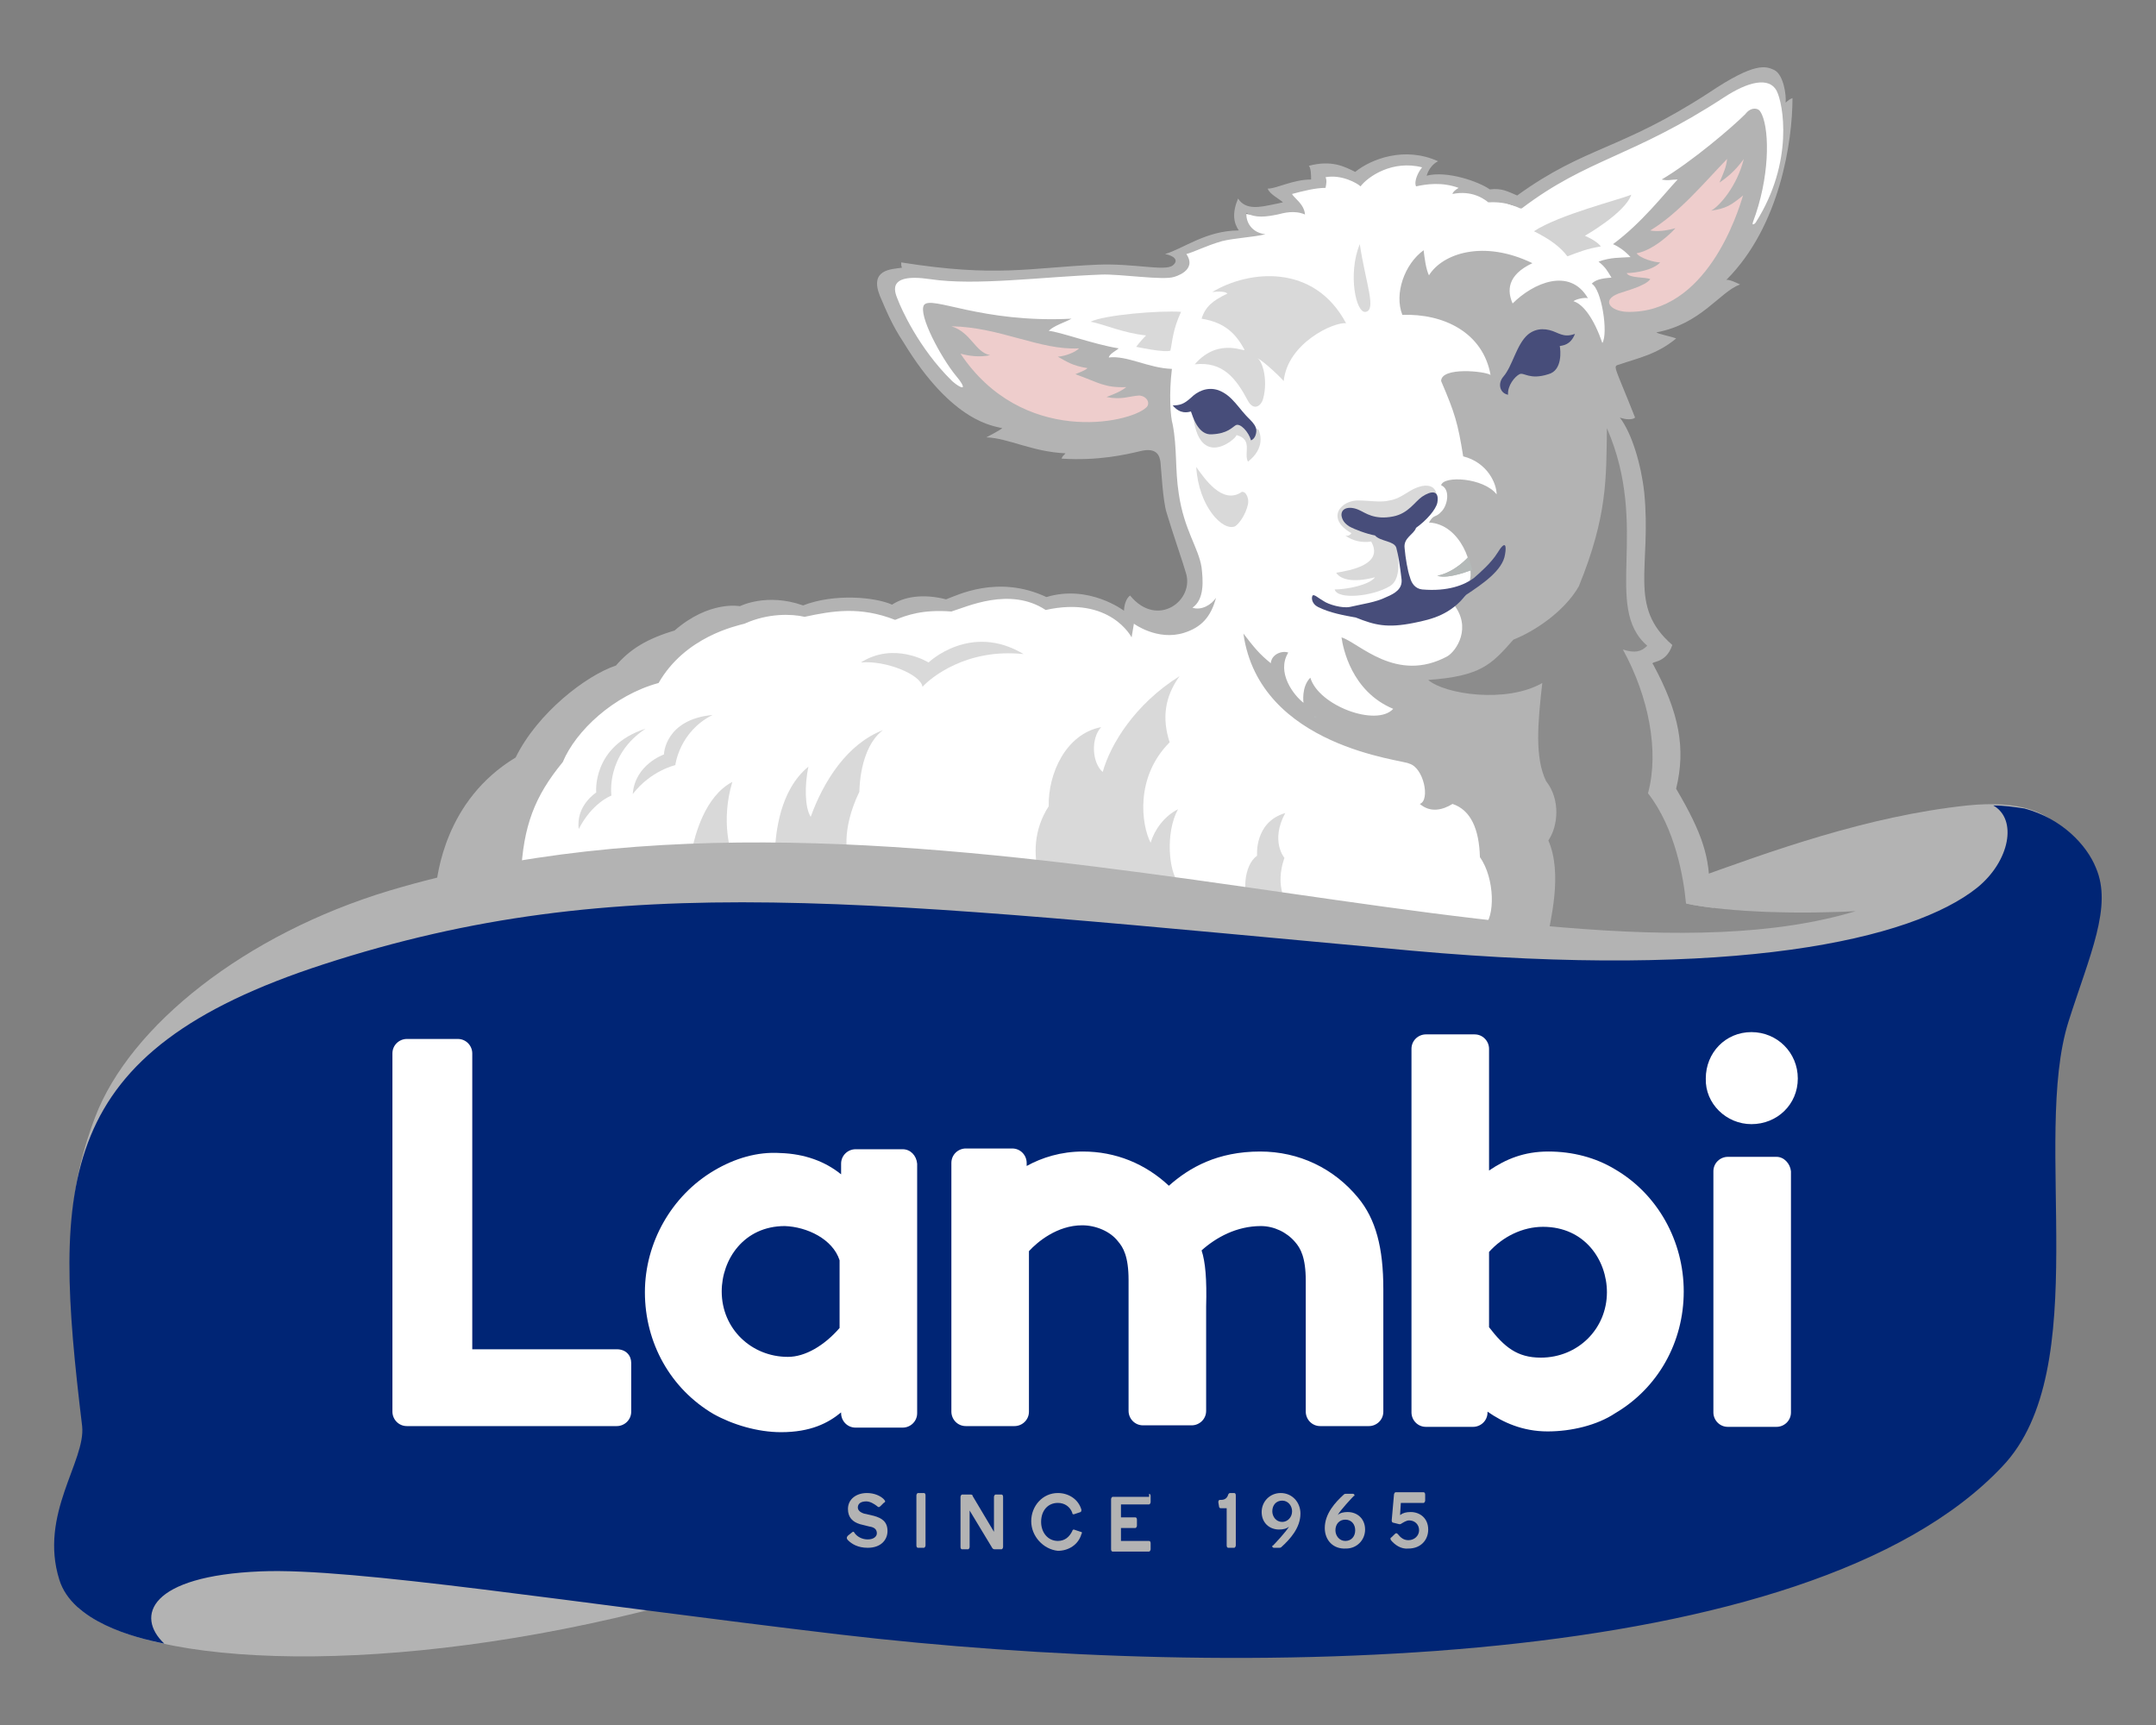 <?xml version="1.0" encoding="utf-8"?>
<!-- Generator: Adobe Illustrator 24.1.3, SVG Export Plug-In . SVG Version: 6.00 Build 0)  -->
<svg version="1.1" id="Lager_1" xmlns="http://www.w3.org/2000/svg" xmlns:xlink="http://www.w3.org/1999/xlink" x="0px" y="0px"
	 viewBox="0 0 283.5 226.8" style="enable-background:new 0 0 283.5 226.8;" xml:space="preserve">
<rect x="0" y="0" width="283.5" height="226.8" fill="#808080" stroke="none"/>
<style type="text/css">
	.st0{fill:#FFFFFF;}
	.st1{fill:#B4B9B8;}
	.st2{fill:#D3D3D3;}
	.st3{fill:#D9D9D9;}
	.st4{fill:#B3B3B3;}
	.st5{fill:#8C8C8C;}
	.st6{fill:#EECDCC;}
	.st7{fill:#474D7A;}
	.st8{fill:#002575;}
</style>
<g>
	<g>
		<g>
			<path class="st0" d="M214,97.7c-0.3,2.7,1.3,24.5,3.7,25.4c0,0.3,0.8,1.2-0.5,1c0.3,0.5,0.4,1,0.5,1.5c-62.1-2-81.2-16-156.5-7.1
				c0.5-6.9,3-14.9,7.8-17.6c5.2-8.2,8.9-12.1,16.6-14.5c7.2-6.3,15.2-6.8,20-5.9c2.5-1,5.3-1.4,11.9-0.1c1,0.2,2.6-1.1,7.6-0.9
				c1.5-1.3,9.5-2.2,12.2-0.1c1.4-0.3,3-0.3,4.7-0.1c2.3,0.3,4.3,1.4,6.2,2.9c0.2-0.9-0.1-1.5,0.6-2.2c1.7,3.1,6.9,3.2,8.7,0.8
				c-0.8,1-3.1,0.6-3.2-0.1c2-1.7,3-4.2,2.1-5.9c-0.8-1.7-3.3-10.4-2.9-15.2c-0.2-0.7,0.4-2.3-2.7-1.9c-3.1,0.4-13.3,1.4-19.4-0.8
				c0.9-0.8,1.8-1.5,1.2-1.6c-10.2-1.6-17.7-17.2-16-18.8c1.6-1.5,1.8-0.3,3.8-0.8c1.5,0.3,5.3,0.9,11.2,0.7
				c7.3-0.3,16.5-2.3,22.2-0.4c0.6-0.3,2.4-0.7,1-2.7c2.8-1,5.5-2.6,9.3-2.5c-1.3,0-1.7-2.3-1.3-3.3c1.4,1.8,5.6-0.5,7.1-0.1
				c-0.3-0.8-1.4-1.6-2.1-2c1.2-0.4,3.5-1,5.6-1.2c0.2-0.8-0.3-1.5,0.2-1.4c0.7,0.1,4,0.6,4.4,0.8c0.6-1.4,5.7-3.4,9.7-2
				c-1.2,0.6-0.7,2.4-1.3,2.5c6.1-0.7,8.2,1.6,8.8,2.1c1.4-0.3,3,0.7,4.2,0.9c0.7-0.1,2.3-3.2,11.3-7.3c4.4-2,8-3.2,14.5-7.6
				c1-0.7,3.3-1.7,5.3-2.3c0.8-0.3,2.6-0.7,3.5,1.4c2.1,9.9-1,20.1-9.8,26c1.1,0.5,1.3,0.2,2.4,0c-1.7,0.5-4.5,3.7-11,4.7
				c0.7,0.3,0.4,1.8,0.5,2c-3.2,0.7-4.2,1.4-6,3c1.8,2.8,0.7,4.7,2,6.4c-1.4,0.9-2.5,1.3-2.6,0.7c5,15.1,1.9,24,2.2,26.9
				C211.9,81.9,214,97.7,214,97.7z"/>
		</g>
	</g>
	<g>
		<path class="st1" d="M189.8,121.1c-0.3,0.2-0.3,0.6-0.1,0.8c0.4,0.1,0.8-0.3,0.9-0.7v-0.1h-0.1C190.4,121,190.1,120.9,189.8,121.1
			"/>
		<path class="st1" d="M172.8,94.3c0.1,0,0.2,0,0.3,0C172.9,94.1,172.8,94.2,172.8,94.3"/>
		<path class="st1" d="M206.1,123.1c-0.1-0.1-0.1-0.3-0.2-0.3C205.9,122.9,205.9,123.1,206.1,123.1"/>
	</g>
	<g>
		<path class="st1" d="M189.8,121.1c-0.3,0.2-0.3,0.6-0.1,0.8c0.4,0.1,0.8-0.3,0.9-0.7v-0.1h-0.1C190.4,121,190.1,120.9,189.8,121.1
			"/>
		<path class="st1" d="M206.1,123.1c-0.1-0.1-0.1-0.3-0.2-0.3C205.9,122.9,205.9,123.1,206.1,123.1"/>
	</g>
	<path class="st1" d="M149.3,48.9C151.5,49.1,149.3,48.9,149.3,48.9"/>
	<path class="st1" d="M193.1,73.2c0,0-1.7,2-4.1,2.5c1.5,0.5,4.6-0.8,4.6-0.8L193.1,73.2z"/>
	<g>
		<path class="st1" d="M189.8,121.1c-0.3,0.2-0.3,0.6-0.1,0.8c0.4,0.1,0.8-0.3,0.9-0.7v-0.1h-0.1C190.4,121,190.1,120.9,189.8,121.1
			"/>
		<path class="st1" d="M206.1,123.1c-0.1-0.1-0.1-0.3-0.2-0.3C205.9,122.9,205.9,123.1,206.1,123.1"/>
	</g>
	<path class="st2" d="M206.1,33.7c-0.9-1.2-2.2-2.2-4.4-3.3c3.4-2.2,11.1-4.1,12.8-4.8c-0.8,2.4-6.1,5.4-6.1,5.4s1.5,0.6,2.1,1.4
		C208.7,32.7,207.7,33.1,206.1,33.7z"/>
	<g>
		<g>
			<path class="st3" d="M189.8,121.1c-0.3,0.2-0.3,0.6-0.1,0.8c0.4,0.1,0.8-0.3,0.9-0.7v-0.1h-0.1
				C190.4,121,190.1,120.9,189.8,121.1"/>
			<path class="st3" d="M172.8,94.3c0.1,0,0.2,0,0.3,0C172.9,94.1,172.8,94.2,172.8,94.3"/>
			<path class="st3" d="M177,42.5c-1.6-0.2-7.7,2.6-8.2,7.6c-0.8-0.9-3.2-3.1-3.7-3.1c0.8,0,1.7,2.8,1,5.4c-0.3,1.1-1.3,1.6-2,0.3
				c-1.6-3-3.3-5.2-7-4.8c3.3-3.8,7-1.3,6.5-2c-1.1-2-2.5-3.5-5.6-4c0.5-1.6,1.5-2.4,3.4-3.3c-0.3-0.3-1.2-0.3-2-0.2
				C164.2,35.5,172.8,34.6,177,42.5"/>
			<path class="st3" d="M175.5,77.5c1.6,0,4.6-0.6,5.3-1.6c-3.1,0.8-4.6,0.2-5.1-0.6c1.9-0.3,6.3-1.1,4.6-4.1
				c-1.2,0.2-2.5-0.1-3.4-0.8c0.3,0.1,0.6,0,0.8-0.3c-3.5-2-1.3-4.4,1-4.3c1.2,0,2.9,0.3,4,0c1.8-0.3,2.5-1.5,4.3-1.9
				c2.2-0.4,2.1,1.7,1.7,2.6c-0.4,0.9-1.5,1.6-2.5,2.4c-0.3,0.3-0.6,0.8-0.9,1c-1.1,0.6-1.1,0.2-1.5,1.5c-0.3,0.6,0.9,4.6-1.1,5.7
				C180.5,78.4,175.9,78.9,175.5,77.5"/>
			<path class="st3" d="M162.6,57.2c-0.1,0.6-5.4,5-5.8-3.7c0-0.8,7.6,2.5,8.7,3c0.2,0.5,0.9,2.4-1.4,4.2
				C163.5,59.6,164.8,57.8,162.6,57.2"/>
			<path class="st3" d="M179.6,41c1.4-0.3,0-3.7-0.8-8.9C177.2,36,178.3,41.3,179.6,41z"/>
			<path class="st3" d="M148.8,52.3"/>
			<path class="st3" d="M206.1,123.1c-0.1-0.1-0.1-0.3-0.2-0.3C205.9,122.9,205.9,123.1,206.1,123.1"/>
		</g>
		<path class="st3" d="M169,106.9c-4.1,1.2-3.7,5.6-3.7,5.6c-1.8,1.3-2,5.1-0.8,6.9c0,0,3.1,1.7,5.7,0.4c-3.1-2.6-1.3-7-1.3-7
			S167,110.6,169,106.9z"/>
		<path class="st3" d="M155.3,41c-1.1,2.4-1.1,3.7-1.4,5.1c-0.8,0.3-4.5-0.5-4.5-0.5s0.6-0.8,1.3-1.5c-3-0.3-5.6-1.5-7.3-1.8
			C145.2,41.4,152.5,40.8,155.3,41z"/>
		<path class="st3" d="M164.1,66.3c-0.3,1.4-1.2,2.6-1.7,2.9c-1.6,0.7-4.8-2.6-5.1-7.8c1.2,1.7,3.4,4.8,5.8,3.4
			C163.6,64.3,164.3,65.3,164.1,66.3z"/>
		<path class="st3" d="M154.9,106.4c-1.8,0.9-3.1,2.7-3.6,4.4c-1.2-2.3-2.1-8.6,2.5-13.2c-1-3.1-0.7-5.9,1.3-8.7
			c-5.9,3.7-9.1,9-10.1,12.6c-1.4-1.2-1.6-4.4-0.2-5.9c-4.7,0.9-7,6.2-6.9,10.4c-2,3.1-2,6.4-1.3,9c8.4,1.5,12.6,2,18.3,3
			c0-0.6,0.1-1.2,0.1-1.9C153.7,114.7,153.2,109.5,154.9,106.4z"/>
		<path class="st3" d="M113.2,87.1c3.3-0.3,7.9,1.6,8.1,3.2c1.1-1.2,5.8-5.1,13.3-4.3c-7-4.2-12.5,1.1-12.5,1.1
			S117.6,84.3,113.2,87.1"/>
		<path class="st3" d="M96.3,102.8c-3.6,1.9-4.9,6.9-5.4,9.3c3.2-0.3,5.3,0.1,5.3,0.1S94.7,108.1,96.3,102.8"/>
		<path class="st3" d="M83.2,104.4c2.4-3.1,5.6-3.8,5.6-3.8s0.5-4.4,4.9-6.6c-6.3,0.6-6.4,5.2-6.4,5.2S83.5,100.5,83.2,104.4z"/>
		<path class="st3" d="M101.9,111.9c0.1-2.3,0.6-8,4.4-11.1c-0.5,2.4-0.5,5.3,0.3,6.6c1.7-4.7,4.8-9.6,9.5-11.4
			c-1.9,1.4-3,4.5-3.1,8.1c-2.5,5.2-1.5,8.4-1.5,8.4S107.2,112,101.9,111.9z"/>
		<path class="st3" d="M84.9,95.8c-5.3,3.5-4.5,8.8-4.5,8.8s-2.5,0.9-4.3,4.4c-0.4-3.1,2.3-4.8,2.3-4.8S77.8,98.1,84.9,95.8z"/>
	</g>
	<path class="st4" d="M224.8,117.1c0-4.3-0.8-7.3-4.4-13.4c1.3-5.3,0.4-10-3-16.3c-0.6-0.6,1.6,0.1,2.5-2.6
		c-5.9-5.1-2.7-10.2-3.7-20.1c-0.4-3.6-1.6-7.7-3.2-9.8c0.8,0.3,1.7,0.3,2,0c-2.8-7.1-3-6.7-2-7c2.3-0.8,4.9-1.3,7.4-3.4
		c-0.4-0.2-2.4-0.6-2.6-0.8c5.9-1.1,8.3-5.3,11-6.3c-0.2-0.1-1.4-0.7-1.8-0.6c7.1-7.1,8.7-18.3,8.7-23.9c-0.3,0.1-0.6,0.3-0.9,0.6
		c0.1-1.1-0.3-3.7-1.5-4.3c-1.1-0.5-2.5-1.1-8.6,3c-11.7,7.6-16.2,7-25.2,13.5c-1.2-0.5-2-1-3.6-0.8c-1.4-1-5.6-2.5-8.3-1.8
		c0,0,0.3-1.3,1.5-1.9c-4.4-2-8.8-0.3-10.9,1.4c-1.4-0.7-3.1-1.6-6.1-0.8c0.3,0.3,0.3,1.3,0.3,1.8c-2.4,0-4.5,1.2-5.7,1.2
		c0.2,0.7,1.6,1.4,2,1.8c-0.4,0.1-0.9,0.2-1.4,0.3c-1.5,0.3-3.5,0.8-4.5-0.8c-0.8,1.9-0.6,3.2,0.1,4.2c-4.3,0-7.3,2.4-9.7,3.1
		c1.1,0.2,1.9,0.8,1,1.5c-1,0.8-5.1-0.3-9.9-0.1c-9,0.4-13.2,1.7-25.8-0.3c0,0.3,0,0.4,0.1,0.7c-1.4,0.2-4.3,0.2-2.9,3.7
		c0.7,1.6,1.5,3.7,3.1,6.1c6.5,10.7,12,11,13,11.3c-0.4,0.3-1.7,1-2.1,1.2c2.9,0.1,6,1.9,10.4,2.1c-0.2,0.3-0.4,0.3-0.5,0.7
		c4.8,0.3,8.3-0.5,10.4-1c2.1-0.5,2.5,0.6,2.6,1.5c0.1,0.9,0.3,5,0.8,6.6c0.8,2.7,2.3,7,2.5,7.8c1.3,3.7-3.7,7.5-7.3,3.1
		c-0.8,0.6-0.8,2-0.8,2s-4.6-3.5-10.2-1.8c-6.4-3-11.8-0.2-13.2,0.3c-3.1-0.8-5.6-0.3-7.1,0.7c-2.2-1-7.6-1.5-11.7,0.1
		c-4.8-1.7-8.3,0.1-8.3,0.1s-4-0.8-8.6,3.2c-3.7,1.1-5.9,2.5-7.7,4.6c-3.9,1.3-10.3,6.2-13.2,12.1c-9.3,5.6-10.3,15.5-10.5,17.2
		c5.9-0.5,10.9-2,11.2-1.7c0.3-6.5,1.8-10.4,5.5-14.9c1.7-4.1,6.7-8.8,12.6-10.4c3.5-6.1,10.2-7.5,11.3-7.8c3.1-1.4,6.2-1.3,7.9-0.9
		c3.7-0.8,7.3-1.4,11.9,0.4c1.5-0.6,3.6-1.4,7.4-1.1c2-0.6,7.7-3.3,12.4-0.2c8.5-1.9,11.3,3.6,11.3,3.6l0.3-1.8c0,0,3.1,2.3,6.6,1.2
		c2.2-0.7,3.5-2,4.2-4.6c-0.6,0.9-1.9,1.7-3.1,1.3c1.6-1.1,1.4-3.6,1.2-5.3c-0.4-2.6-2.3-4.9-3-9.7c-0.5-3.2-0.2-6-0.8-9.1
		c-0.3-1-0.5-4.1-0.1-7.3c-3.1-0.1-5.9-1.8-8.3-1.5c0.1-0.5,1-0.9,1.3-1.2c-3.2-0.5-7.8-2.2-9.2-2.3c0.7-0.7,2.1-1.1,3-1.6
		c-11.9,0.6-18.4-3.1-19.4-1.8c-0.8,1.3,2.3,7,4.2,9.3c0.7,0.8,1,1.4,0.9,1.5c-0.1,0.1-0.6-0.1-1.4-0.8c-4.5-4.4-6.8-9.8-7.1-10.6
		c-0.3-0.8-1.9-3.7,4.2-2.8c6,0.9,14.6-0.3,22.5-0.6c2.5-0.1,8.2,0.8,9.6,0.3c0,0,3.1-0.8,1.6-3c1.1-0.3,2.6-1.1,4.7-1.7
		c1.6-0.4,4-0.5,5.7-0.9c-1.8-0.2-2.6-1.6-2.5-2.8c1.2,0.7,2.6,0.5,4.1,0.2c0.8-0.2,2.2-0.6,3.6,0c-0.1-1.4-1.5-2.2-1.7-2.7
		c1.5-0.4,3.1-0.8,4.4-0.8c0.1-0.5,0.2-1,0-1.4c2.1-0.4,4.2,0.8,4.6,1.2c1-1.3,4.2-3.5,8.1-2.5c-0.5,0.6-1.1,1.8-0.8,2.5
		c1.4-0.3,3.4-0.6,5.6,0.2c-0.5,0.3-0.8,0.6-0.8,0.8c2.5-0.5,4.1,0.6,4.7,1.1c1.9-0.1,3.1,0.3,4.2,0.8h0.1h0.1
		c8.7-6.6,14.5-6.7,26.6-14.6c3.2-2.1,5.9-2.7,6.9-0.9c0.9,1.7,2.3,9.4-2.7,17.3c-0.1,0.2-0.3,0.3-0.4,0.3c-0.1,0,0-0.2,0-0.3
		c2.2-5.8,2.2-11.8,1.2-14.1c-0.2-0.4-0.3-0.7-0.8-0.8c-0.6-0.1-1.1,0.3-1.4,0.7c-1.8,1.8-7.1,6.3-11,8.6c0.9,0.2,1.2,0,2.1,0
		c-1.7,1.8-4.7,5.7-8.5,8.5c0.7,0.3,1.6,0.9,2.3,1.7c-1.3,0.1-2.6,0-4.2,0.6c1,0.8,1.2,1.3,1.7,2.1c-1.4,0.1-2.1,0.3-2.6,0.8
		c1.3,0.7,2.2,6.5,1.4,7.8c-1.1-3.2-2.5-5.1-3.8-5.5c0.4-0.3,1.4-0.5,1.9-0.4c-2.4-4.1-7.2-2-9.9,0.7c-0.7-1.6-0.8-3.7,2.6-5.3
		c-6.4-3.1-11.8-1.3-13.6,1.6c-0.4-0.8-0.6-2.4-0.7-3.3c-2.5,1.8-3.9,5.7-2.8,8.5c5.4-0.2,10.6,2.3,11.6,7.9
		c-0.7-0.5-6.5-1.1-6.5,0.8c1.8,4.2,2.2,5.5,2.9,9.9c3.2,0.8,4.4,3.6,4.4,5c-1.7-2.2-7-2.5-7.3-1.2c1.2,0.5,0.9,2.5,0.1,3.4
		c-0.9,1-1,0.3-1.7,1.5c4.2,0.2,6.1,5.9,5.3,7.8c-0.2,0.7,0,2.3-2.1,2.9c2.5,3.1,0.4,6.2-0.8,6.9c-6.7,3.6-11.6-1.8-13.9-2.5
		c0.2,1.4,1.3,7.1,6.8,9.4c-2.2,2.4-9.8-0.4-10.9-4.1c-1.2,1.2-0.9,3.3-0.9,3.3c-1.3-1-3.6-4-2-6.6c-0.8-0.3-2.2,0.2-2.3,1.4
		c-1.6-1.3-2.2-2.1-3.6-3.9c2.1,15,21.2,16.6,21.8,17.1c1.9,0.5,2.8,4.8,1.4,5.3c1.4,1.2,3,0.8,4.3,0c2.4,0.8,3.5,3.3,3.6,7
		c2,2.8,2,8,0.5,9.1c3.4,0.5,7.7,3.3,18.2,3c1.7,0.1,3,0,3,0s4.2,0,10.1-0.4C226.4,121.1,225.3,120.3,224.8,117.1z"/>
	<path class="st1" d="M149.3,48.9C151.5,49.1,149.3,48.9,149.3,48.9"/>
	<path class="st1" d="M193.1,73.2c0,0-1.7,2-4.1,2.5c1.5,0.5,4.6-0.8,4.6-0.8L193.1,73.2z"/>
	<g>
		<path class="st1" d="M192.9,121.1c-0.3,0.2-0.3,0.6-0.1,0.8c0.4,0.1,0.8-0.3,0.9-0.7v-0.1h-0.1C193.5,121,193.2,120.9,192.9,121.1
			"/>
		<path class="st1" d="M206.1,123.1c-0.1-0.1-0.1-0.3-0.2-0.3C205.9,122.9,205.9,123.1,206.1,123.1"/>
	</g>
	<g>
		<path class="st1" d="M172.8,94.3c0.1,0,0.2,0,0.3,0C172.9,94.1,172.8,94.2,172.8,94.3"/>
		<path class="st1" d="M148.8,52.3"/>
		<path class="st1" d="M206.1,123.1c-0.1-0.1-0.1-0.3-0.2-0.3C205.9,122.9,205.9,123.1,206.1,123.1"/>
	</g>
	<g>
		<path class="st5" d="M221.7,118.8c-0.3-3.3-1.4-9.9-5-14.5c1.5-5.5,0.1-12.7-3.3-18.9c1.6,0.5,2.4,0.3,3.2-0.5
			c-5.9-5.1,0.4-15.5-5.3-28.6c-0.1,6.5,0.1,11.5-3.7,20.8c-1.9,3.3-5.8,5.9-8.6,7c-2.9,3.3-4.3,4.8-11.2,5.3
			c2.2,1.9,10.3,3.1,15,0.4c-0.6,5.3-1,9.8,0.5,12.9c1.9,2.4,1.6,5.9,0.3,7.8c1.9,4.4,0.3,10.4-0.3,13.7c8,0.8,12.1,1.2,19.3,0.8
			c11.5-0.4,21.2-2.4,27.3-5.8C247.8,119.8,230.9,120.7,221.7,118.8z"/>
	</g>
	<path class="st1" d="M149.3,48.9C151.5,49.1,149.3,48.9,149.3,48.9"/>
	<g>
		<path class="st1" d="M206.1,123.1c-0.1-0.1-0.1-0.3-0.2-0.3C205.9,122.9,205.9,123.1,206.1,123.1"/>
	</g>
	<g>
		<path class="st1" d="M189.8,121.1c-0.3,0.2-0.3,0.6-0.1,0.8c0.4,0.1,0.8-0.3,0.9-0.7v-0.1h-0.1C190.4,121,190.1,120.9,189.8,121.1
			"/>
		<path class="st1" d="M172.8,94.3c0.1,0,0.2,0,0.3,0C172.9,94.1,172.8,94.2,172.8,94.3"/>
		<path class="st1" d="M148.8,52.3"/>
		<path class="st1" d="M206.1,123.1c-0.1-0.1-0.1-0.3-0.2-0.3C205.9,122.9,205.9,123.1,206.1,123.1"/>
	</g>
	<path class="st1" d="M149.3,48.9C151.5,49.1,149.3,48.9,149.3,48.9"/>
	<g>
		<path class="st1" d="M189.8,121.1c-0.3,0.2-0.3,0.6-0.1,0.8c0.4,0.1,0.8-0.3,0.9-0.7v-0.1h-0.1C190.4,121,190.1,120.9,189.8,121.1
			"/>
		<path class="st1" d="M206.1,123.1c-0.1-0.1-0.1-0.3-0.2-0.3C205.9,122.9,205.9,123.1,206.1,123.1"/>
	</g>
	<g>
		<path class="st6" d="M145.5,52.2c0.7-0.3,1.7-0.6,2.6-1.3c-2.9,0.1-3.6-0.6-6.7-1.7c0.7-0.3,1.3-0.5,1.6-0.8
			c-2-0.3-2.8-0.9-3.9-1.5c1.1-0.1,2.3-0.6,2.8-1.1c-5.1,0.3-10.4-2.8-16.8-2.9c2.6,0.8,3.1,3.4,5.1,3.8c-1.4,0.3-2.8,0.1-3.9-0.2
			c8.1,12.1,22.1,9.2,24.4,7.1c0.6-0.5,0.2-1.5-0.9-1.6C148.4,52.1,147.5,52.6,145.5,52.2z"/>
		<path class="st6" d="M218.3,34.5c-0.7,0-2.6-0.5-3.1-1.2c2.3-0.4,4.8-2.9,5.1-3.3c-1,0.3-2.4,0.5-3.3,0.3
			c3.8-2.3,7.1-6.3,10.1-9.4c-0.1,1.1-0.5,1.9-1,3.1c1.5-1,2.4-2,3.2-3.1c-0.9,3.6-3.2,6.2-4.3,6.8c2-0.3,2.6-0.7,4.2-2
			c-0.7,2.3-4.8,15.6-15.3,15.3c-2.1-0.1-3.4-1.5-1.1-2.4c0.8-0.3,3.6-1,4.2-1.9c-0.6-0.3-2.8-0.1-3.1-0.8
			C215.1,35.9,217.4,35.5,218.3,34.5z"/>
	</g>
	<g>
		<path class="st7" d="M192.8,78.2c2.1-1.4,4.8-3.2,5.1-5.3c0.2-1.1,0.1-2-1-0.2c-0.8,1.3-2.3,2.6-3.1,3.3c-1.2,0.9-3.4,1.8-6.8,1.5
			c-0.9-0.1-1.4-0.8-1.6-1.6c-0.3-0.8-0.6-2.6-0.7-3.8c-0.2-1.4,1.2-1.8,1.5-2.7c1.4-1,2.6-2.4,2.8-3.3c0.3-1.7-0.8-1.6-2-0.8
			c-1,0.7-1.8,2.2-3.8,2.6c-2.5,0.5-3.7-0.5-4.4-0.8c-1.2-0.6-2.5-0.4-2.4,0.7c0.1,0.6,0.4,1,1,1.4c0.7,0.4,2.3,1,3.4,1.2
			c0.7,0.8,2.5,0.7,2.8,1.6c0.3,1.1,0.5,2.5,0.7,4.2c0.1,1.2-0.8,1.8-2,2.3c-1.4,0.7-3.1,0.9-4.8,1.3c-1,0.2-2.8-0.3-3.5-0.8
			c-0.7-0.4-1.2-0.9-1.4-0.7c-0.2,0.3-0.1,1.1,0.7,1.5c1.6,0.8,3.4,1.1,5,1.4c2.5,1,4.1,1.4,7.6,0.7
			C188.4,81.4,190.7,80.8,192.8,78.2z"/>
		<path class="st7" d="M198.3,51.9c-0.1-1.2,0.9-2.4,1.5-2.7c0.6-0.3,1.3,0.8,3.8,0c1.9-0.5,1.6-3.2,1.5-3.7c0.4-0.1,1.4-0.1,2-1.6
			c-0.9,0.3-1.4,0.3-2.5-0.2c-1.1-0.5-2.5-0.7-3.7,0.3c-1.5,1.3-2,4.1-3.2,5.5C196.9,50.4,197.2,51.7,198.3,51.9z"/>
		<path class="st7" d="M164.5,57.9c-0.3-1.1-1.4-2.3-2-2c-0.5,0.3-1.1,1.1-3.1,1.2c-1.9,0.2-2.6-2.5-2.8-3c-0.4,0.1-1.4,0.4-2.4-0.8
			c1,0,1.5-0.2,2.4-1c0.8-0.8,2.1-1.5,3.6-1c1.9,0.7,2.7,2.5,4.2,3.9c0.4,0.4,0.8,0.9,0.8,1.4C165.2,57.1,165,57.7,164.5,57.9z"/>
	</g>
	<g>
		<path class="st1" d="M189.8,121.1c-0.3,0.2-0.3,0.6-0.1,0.8c0.4,0.1,0.8-0.3,0.9-0.7v-0.1h-0.1C190.4,121,190.1,120.9,189.8,121.1
			"/>
		<path class="st1" d="M206.1,123.1c-0.1-0.1-0.1-0.3-0.2-0.3C205.9,122.9,205.9,123.1,206.1,123.1"/>
	</g>
	<path class="st1" d="M189.8,121.1c-0.3,0.2-0.3,0.6-0.1,0.8c0.4,0.1,0.8-0.3,0.9-0.7v-0.1h-0.1C190.4,121,190.1,120.9,189.8,121.1"
		/>
	<path class="st1" d="M206.1,123.1c-0.1-0.1-0.1-0.3-0.2-0.3C205.9,122.9,205.9,123.1,206.1,123.1"/>
	<path class="st4" d="M244,119.8c-42.3,12.8-125.3-22.9-192.8-2.7c-18.9,5.7-34.1,17.7-38.7,29.8c-4,10.5-3.6,19.4-1.9,27.1
		c1.7,7.9,0.7,19.8-0.3,37.4c9,7.9,41.1,9.2,77.2-0.3c40.1-10.5,93.2-7.9,148.9-7.9c35.2,0,32.1-30.3,33-57.1
		c0.7-19.5,8.7-24.8,2.3-36.1c-2-3.3-6.1-4.8-13-4.1c-13.2,1.4-25.8,6-36.6,9.9c-0.1,1.3-0.1,1.7-0.3,3
		C225.8,119.7,234.3,120.3,244,119.8z"/>
	<path class="st8" d="M42.5,126.8c39.1-12.7,70.9-8.4,143.2-1.8c42.3,3.8,65.7-1.4,74.3-8.3c4.3-3.5,5.3-9,2.1-10.8
		c1.4,0,2.8,0.2,4.1,0.4c4.9,1.3,8.2,4.8,9.4,7.8c2.2,5.1-0.8,11.4-3.6,20.2c-4.9,15.5,3.5,45.7-8.7,58.5
		c-25.5,27.1-100.2,28.3-152.9,22.1c-35.4-4.2-64-8.8-76.1-8.3c-14.7,0.6-16.5,5.9-12.7,9.5c-4-0.8-12.1-2.9-13.8-8.4
		c-2.7-8.6,3.5-15.6,3-20.2C6.9,155.2,7.1,138.3,42.5,126.8"/>
	<g>
		<path class="st0" d="M81.1,177.4h-19v-38.9c0-1-0.8-1.9-1.9-1.9h-6.7c-1,0-1.9,0.8-1.9,1.9v47.1c0,1,0.8,1.9,1.9,1.9h27.6
			c1,0,1.9-0.8,1.9-1.9v-6.4C83,178.2,82.3,177.4,81.1,177.4z"/>
		<path class="st0" d="M118.7,151.1h-6.2c-1,0-1.9,0.8-1.9,1.9v1.4c-2.1-1.7-4.8-2.7-8-2.8c-3-0.2-6,0.7-8.7,2.3
			c-5.6,3.3-9.1,9.5-9.1,16c0,6.7,3.4,12.7,9,16c2.5,1.4,5.8,2.4,8.9,2.4c3.9,0,6.2-1.2,7.9-2.6v0.1c0,1,0.8,1.9,1.9,1.9h6.2
			c1,0,1.9-0.8,1.9-1.9V153C120.5,151.9,119.7,151.1,118.7,151.1z M110.4,165.7v8.9c-2,2.3-4.5,3.8-6.8,3.8c-4.8,0-8.7-3.7-8.7-8.6
			c0-4.2,2.9-8.6,8.3-8.6C106.1,161.3,109.5,162.9,110.4,165.7z"/>
		<path class="st0" d="M165.7,151.4c-5.6,0-9.3,2.1-12,4.5c-3.1-2.9-7-4.5-11.3-4.5c-2.9,0-5.4,0.8-7.4,1.9v-0.4
			c0-1-0.8-1.9-1.9-1.9H127c-1,0-1.9,0.8-1.9,1.9v32.7c0,1,0.8,1.9,1.9,1.9h6.4c1,0,1.9-0.8,1.9-1.9v-21.1c1.1-1.2,3.7-3.4,7-3.4
			c1.8,0,3.7,0.8,4.7,2.1c0.7,0.8,1.4,2,1.4,5.1v17.2c0,1,0.8,1.9,1.9,1.9h6.4c1,0,1.9-0.8,1.9-1.9v-13.3v-0.4
			c0.1-3.6-0.1-5.9-0.6-7.4c1.9-1.7,4.6-3.2,7.8-3.2c1.7,0,3.4,0.8,4.5,2.1c0.7,0.8,1.4,2,1.4,5.1v17.2c0,1,0.8,1.9,1.9,1.9h6.4
			c1,0,1.9-0.8,1.9-1.9v-16.1c0-5.5-1-9.2-3.3-12C175.4,153.6,170.8,151.4,165.7,151.4z"/>
		<path class="st0" d="M212.3,153.7c-2.5-1.5-5.5-2.3-8.7-2.3c-3.2,0-5.6,1-7.8,2.5v-16c0-1-0.8-1.9-1.9-1.9h-6.4
			c-1,0-1.9,0.8-1.9,1.9v47.8c0,1,0.8,1.9,1.9,1.9h6.2c1,0,1.9-0.8,1.9-1.9v-0.1c2,1.4,4.6,2.6,7.9,2.6c3.1,0,6.5-0.8,8.9-2.4
			c5.6-3.3,9-9.3,9-16C221.4,163.2,218,157,212.3,153.7z M211.3,169.9c0,4.8-3.8,8.6-8.7,8.6c-3.1,0-4.8-1.4-6.8-4v-9.9
			c1.8-2,4.4-3.3,7.1-3.3C208.4,161.3,211.3,165.7,211.3,169.9z"/>
		<path class="st0" d="M230.3,147.8c3.4,0,6.1-2.6,6.1-6s-2.7-6.1-6.1-6.1s-6,2.7-6,6.1C224.2,145.1,227,147.8,230.3,147.8z"/>
		<path class="st0" d="M233.6,152.1h-6.4c-1,0-1.9,0.8-1.9,1.9v31.7c0,1,0.8,1.9,1.9,1.9h6.4c1,0,1.9-0.8,1.9-1.9V154
			C235.4,153,234.6,152.1,233.6,152.1z"/>
	</g>
	<g>
		<path class="st4" d="M116.2,197.1c0.3,0.3,0.2,0.4,0,0.5l-0.4,0.4c-0.2,0.2-0.3,0.2-0.5,0c-0.4-0.3-0.9-0.6-1.4-0.6
			c-0.7,0-1.1,0.3-1.1,0.8c0,0.3,0.2,0.6,0.8,0.8l1.3,0.3c1.1,0.3,1.8,0.8,1.8,2c0,1.1-0.8,2.2-2.6,2.2c-1.3,0-2.1-0.5-2.6-1
			c-0.2-0.2-0.2-0.4,0-0.6l0.5-0.4c0.2-0.2,0.3-0.1,0.4,0.1c0.3,0.4,0.9,0.8,1.7,0.8s1.2-0.4,1.2-0.8c0-0.5-0.3-0.8-1-0.9l-1.2-0.3
			c-1-0.3-1.6-0.9-1.6-2c0-1.3,1.1-2.1,2.5-2.1C115,196.3,115.8,196.7,116.2,197.1z"/>
		<path class="st4" d="M120.7,203.5c-0.1,0-0.2-0.1-0.2-0.3v-6.6c0-0.1,0.1-0.3,0.2-0.3h0.8c0.1,0,0.2,0.1,0.2,0.3v6.6
			c0,0.1-0.1,0.3-0.2,0.3H120.7z"/>
		<path class="st4" d="M127.5,198.6v4.8c0,0.1-0.1,0.3-0.2,0.3h-0.8c-0.1,0-0.2-0.1-0.2-0.3v-6.6c0-0.1,0.1-0.3,0.2-0.3h1.1
			c0.1,0,0.3,0,0.3,0.2l2.8,4.7v-4.6c0-0.1,0.1-0.3,0.2-0.3h0.8c0.1,0,0.2,0.1,0.2,0.3v6.6c0,0.1-0.1,0.3-0.2,0.3h-0.9
			c-0.2,0-0.3-0.1-0.4-0.3L127.5,198.6z"/>
		<path class="st4" d="M135.6,200c0-2,1.5-3.7,3.5-3.7c1.4,0,2.7,0.8,3.1,2.2c0,0.1,0,0.2-0.1,0.3l-0.9,0.3c-0.2,0-0.2-0.1-0.2-0.2
			c-0.3-0.8-1-1.3-1.9-1.3c-1.3,0-2.2,1-2.2,2.5c0,1.4,0.9,2.5,2.2,2.5c0.9,0,1.5-0.5,1.9-1.3c0-0.1,0.1-0.2,0.2-0.2l0.9,0.3
			c0.2,0,0.2,0.2,0.1,0.3c-0.4,1.4-1.7,2.2-3.1,2.2C137.2,203.7,135.6,202,135.6,200z"/>
		<path class="st4" d="M151.1,196.4c0.1,0,0.2,0.1,0.2,0.3v0.8c0,0.1-0.1,0.3-0.2,0.3h-3.7v1.7h1.9c0.1,0,0.2,0.1,0.2,0.3v0.8
			c0,0.1-0.1,0.3-0.2,0.3h-1.9v1.7h3.7c0.1,0,0.2,0.1,0.2,0.3v0.8c0,0.1-0.1,0.3-0.2,0.3h-4.8c-0.1,0-0.2-0.1-0.2-0.3v-6.6
			c0-0.1,0.1-0.3,0.2-0.3h4.8V196.4z"/>
		<path class="st4" d="M160.2,197.5c0-0.2,0.1-0.3,0.2-0.3h0.2c0.5,0,0.8-0.3,0.9-0.7c0.1-0.2,0.2-0.2,0.3-0.2h0.5
			c0.1,0,0.2,0.1,0.2,0.3v6.6c0,0.1-0.1,0.3-0.2,0.3h-0.8c-0.1,0-0.2-0.1-0.2-0.3v-4.9h-0.8c-0.1,0-0.2-0.1-0.2-0.2L160.2,197.5
			L160.2,197.5z"/>
		<path class="st4" d="M167.5,203.5c-0.2,0-0.3-0.3-0.1-0.3c0.2-0.2,1.8-1.9,2.1-2.5c-0.3,0.3-0.8,0.4-1.3,0.4
			c-1.3,0-2.3-0.9-2.3-2.3c0-1.4,1.1-2.5,2.5-2.5c1.5,0,2.6,1.2,2.6,2.7c0,1.9-1.4,3.4-2.5,4.4c-0.1,0.1-0.2,0.1-0.3,0.1
			L167.5,203.5L167.5,203.5z M169.9,198.7c0-0.7-0.5-1.4-1.3-1.4s-1.3,0.6-1.3,1.4c0,0.7,0.5,1.4,1.3,1.4
			C169.3,200.1,169.9,199.5,169.9,198.7z"/>
		<path class="st4" d="M174.2,200.9c0-1.9,1.4-3.4,2.5-4.4c0.1-0.1,0.2-0.1,0.3-0.1h0.9c0.2,0,0.3,0.3,0.1,0.3
			c-0.2,0.2-1.8,1.9-2.1,2.5c0.3-0.3,0.8-0.4,1.3-0.4c1.3,0,2.3,0.9,2.3,2.3c0,1.4-1.1,2.5-2.5,2.5
			C175.3,203.7,174.2,202.5,174.2,200.9z M175.6,201.2c0,0.7,0.5,1.4,1.3,1.4s1.3-0.6,1.3-1.4s-0.5-1.4-1.3-1.4
			C176.1,199.8,175.6,200.4,175.6,201.2z"/>
		<path class="st4" d="M182.9,202.5c-0.1-0.2-0.1-0.3,0.1-0.4l0.4-0.4c0.2-0.2,0.3-0.1,0.4,0c0.4,0.5,0.8,0.8,1.4,0.8
			c0.8,0,1.4-0.6,1.4-1.3c0-0.8-0.6-1.3-1.3-1.3c-0.4,0-0.8,0.3-1,0.4c-0.1,0.1-0.2,0.1-0.3,0.1l-0.8-0.2c-0.1,0-0.2-0.1-0.2-0.3
			l0.3-3.4c0-0.1,0.1-0.3,0.2-0.3h3.7c0.1,0,0.2,0.1,0.2,0.3v0.8c0,0.1-0.1,0.3-0.2,0.3h-3l-0.1,1.6c0.4-0.3,0.8-0.4,1.4-0.4
			c1.2,0,2.3,0.8,2.3,2.3c0,1.4-1,2.5-2.6,2.5C184.2,203.7,183.4,203.1,182.9,202.5z"/>
	</g>
</g>
</svg>
